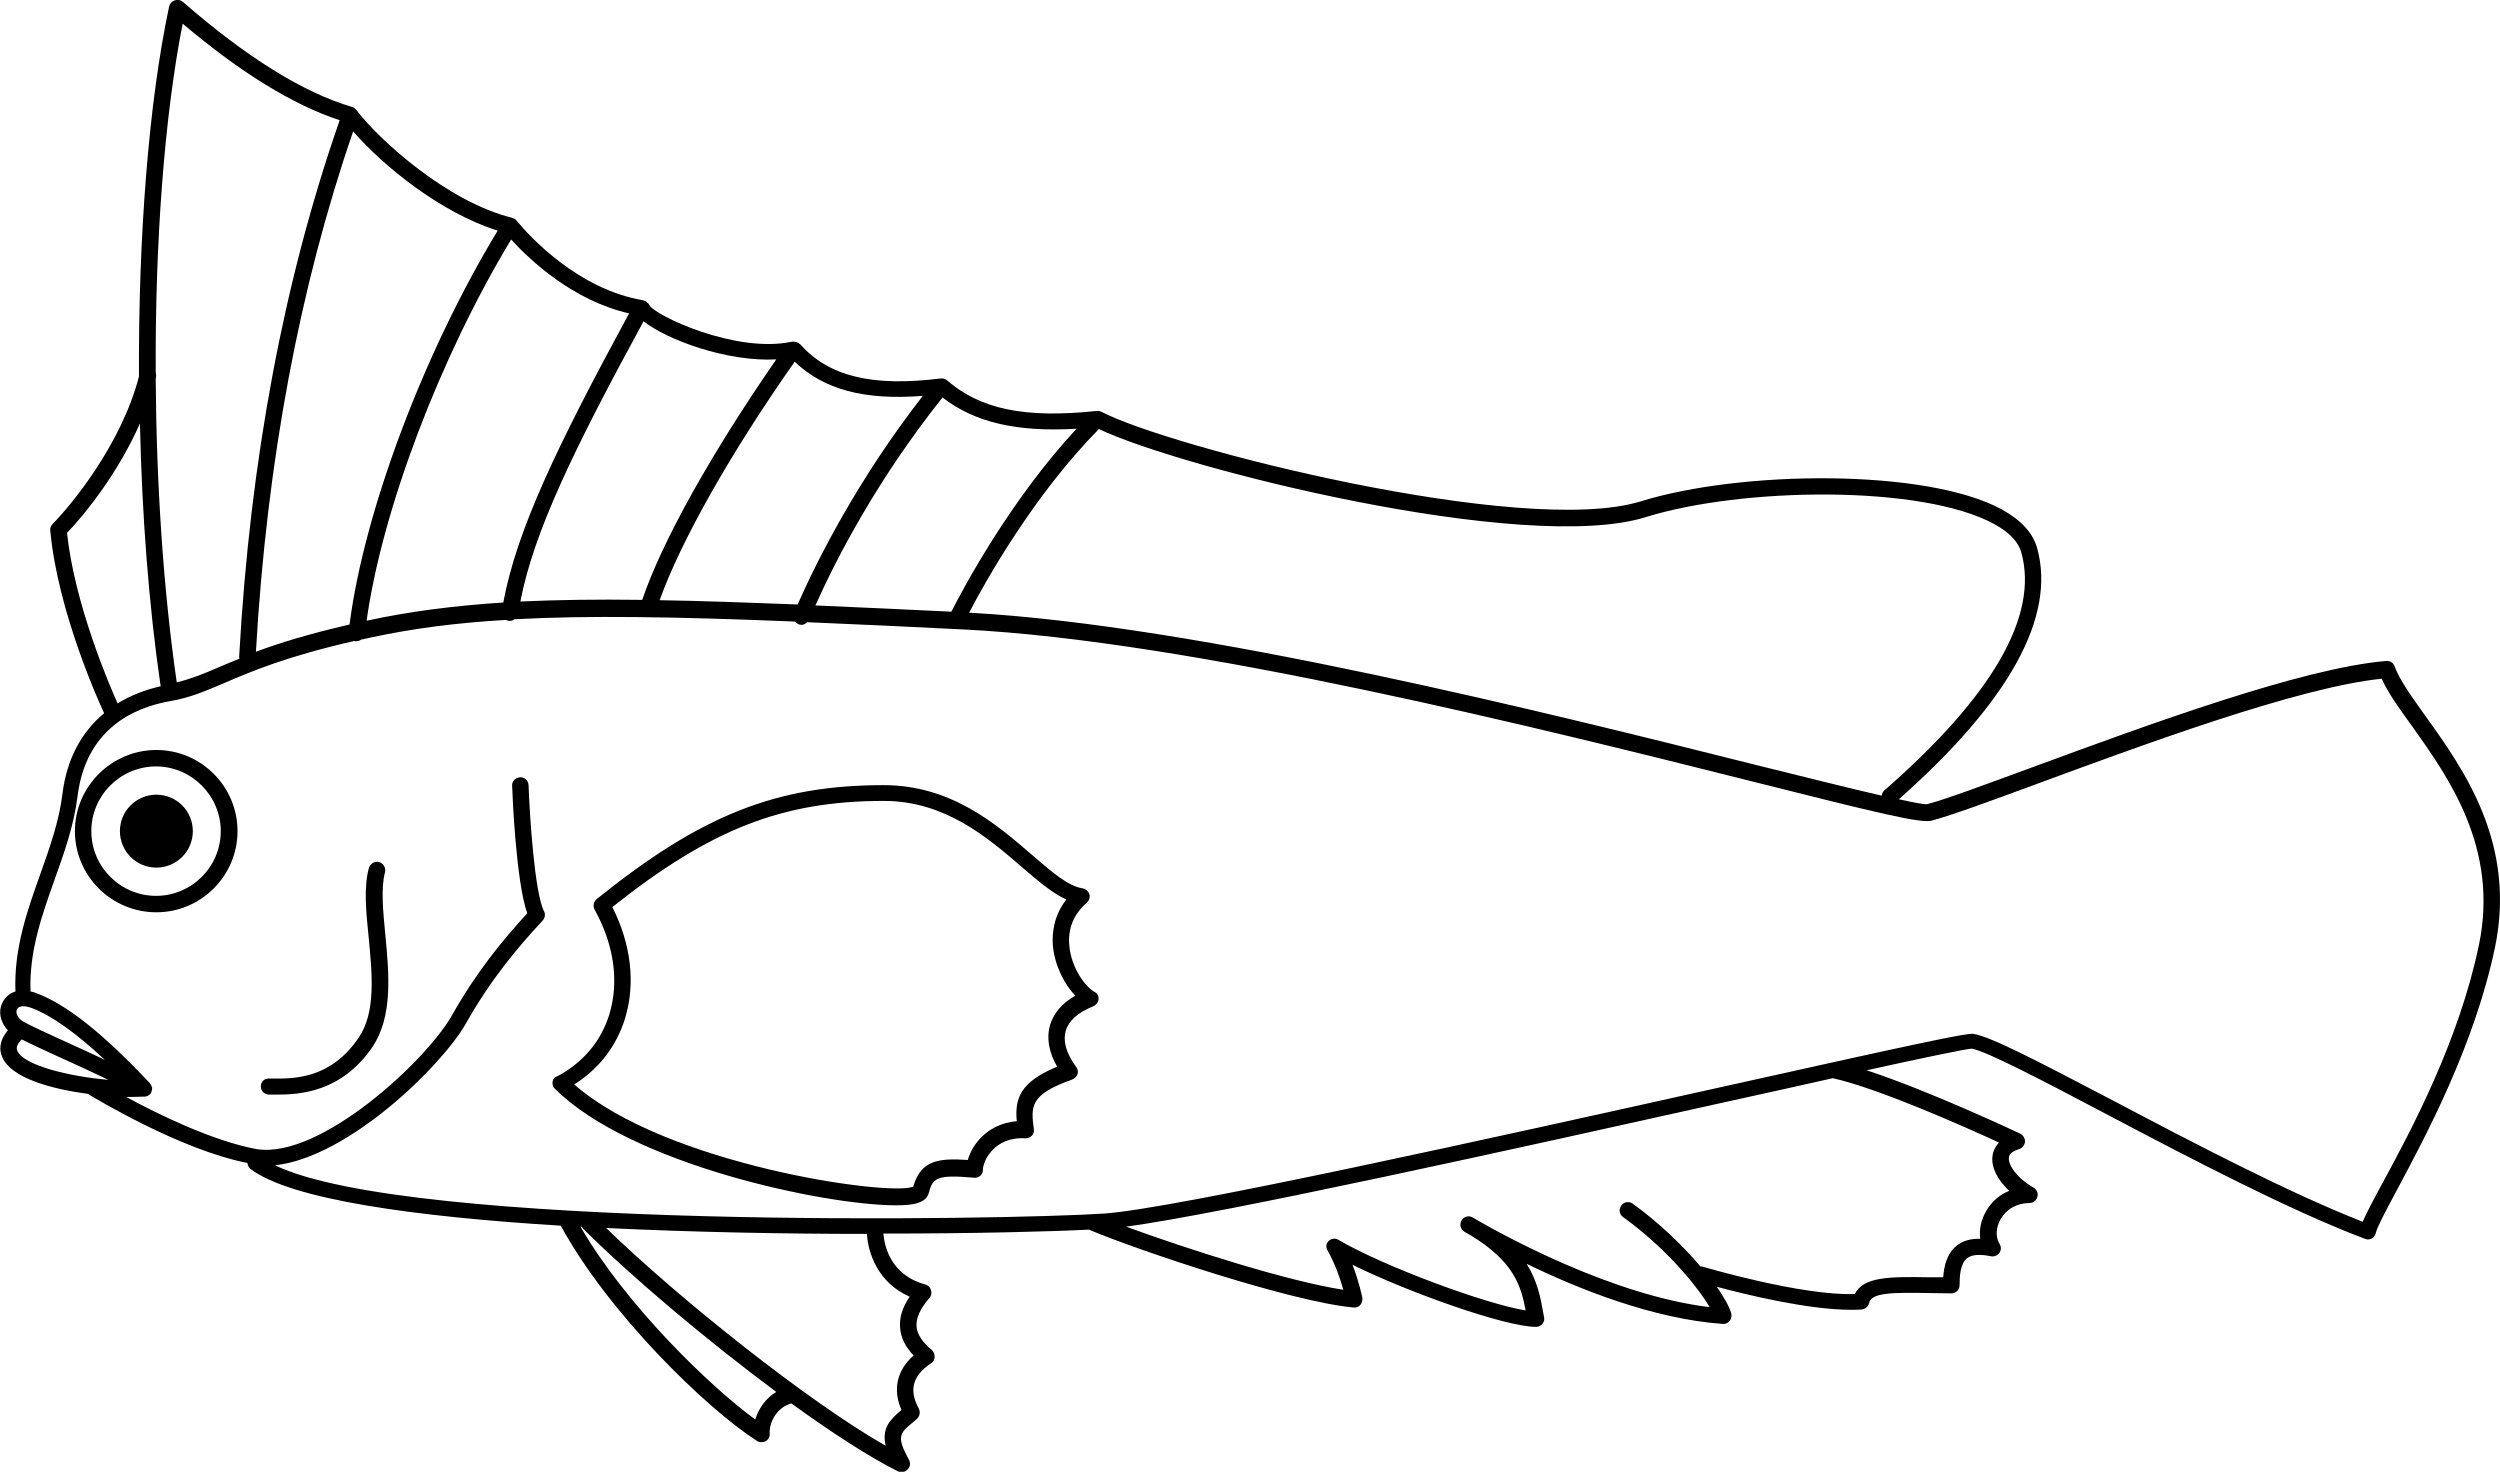 <?xml version="1.0" encoding="utf-8"?>
<!-- Generator: Adobe Illustrator 25.2.0, SVG Export Plug-In . SVG Version: 6.00 Build 0)  -->
<svg version="1.1" id="Layer_1" xmlns="http://www.w3.org/2000/svg" xmlns:xlink="http://www.w3.org/1999/xlink" x="0px" y="0px"
	 viewBox="0 0 761 448" style="enable-background:new 0 0 761 448;" xml:space="preserve">
<g>
	<path d="M47.6,277.7c13.6,0,24.7-11.1,24.7-24.7c0-13.6-11.1-24.7-24.7-24.7S22.8,239.4,22.8,253C22.8,266.6,33.9,277.7,47.6,277.7
		z M27.8,253c0-10.9,8.9-19.7,19.7-19.7s19.7,8.9,19.7,19.7c0,10.9-8.9,19.7-19.7,19.7S27.8,263.9,27.8,253z"/>
	<circle cx="47.6" cy="253" r="11.1"/>
	<path d="M81.8,328.3l1.1,0c6.6,0.1,17.7,0.1,26.2-12.3c5.4-7.8,4.2-19.5,3.1-30.9c-0.8-7.8-1.5-15.1,0.1-20.9
		c0.4-1.3,1.7-2.1,3.1-1.8c1.3,0.4,2.1,1.7,1.8,3.1c-1.3,4.9-0.6,11.8,0.1,19.1c1.1,11.6,2.4,24.8-4,34.2
		c-9.4,13.7-22.1,14.4-29.1,14.4c-0.4,0-0.9,0-1.3,0l-1,0c-1.4,0-2.5-1.1-2.5-2.5S80.4,328.3,81.8,328.3z"/>
	<path d="M168.2,329.3c-0.1,0.8,0.1,1.6,0.7,2.1c23,23,82.1,35.5,103.9,35.5c2.7,0,4.8-0.2,6.2-0.6c2.1-0.6,3.3-1.6,3.7-3.1
		c1.2-4.7,2.5-5.7,13.8-4.7c0.7,0.1,1.4-0.2,1.9-0.6s0.8-1.1,0.8-1.8c0-1.5,1-4.2,3.2-6.3c1.7-1.7,4.8-3.6,9.7-3.3
		c0.7,0.1,1.5-0.3,2-0.8s0.7-1.3,0.6-2c-0.9-6.9-1.3-10.5,11.7-15.1c0.7-0.3,1.3-0.9,1.6-1.6c0.2-0.8,0.1-1.6-0.4-2.2
		c-1.7-2.3-4.4-6.7-3.2-11c0.9-3.1,3.7-5.6,8.4-7.5c0.9-0.4,1.5-1.2,1.6-2.1c0.1-1-0.4-1.9-1.3-2.3c-2.8-1.6-7-7.3-7.6-14
		c-0.5-5.2,1.3-9.6,5.3-13.1c0.7-0.6,1.1-1.7,0.8-2.6c-0.3-0.9-1.1-1.6-2.1-1.8c-4.3-0.6-9.4-5-15.4-10.2
		c-11-9.5-24.7-21.2-45.1-21.2c-32.7,0-55.6,9.1-87.4,34.7c-0.9,0.8-1.2,2.1-0.6,3.2c5.9,10.6,7.5,21.9,4.5,31.8
		c-2.5,8.2-8,14.8-16,19C168.8,327.8,168.3,328.5,168.2,329.3z M174.8,330.1c7.6-4.8,12.9-11.7,15.5-20.2
		c3.2-10.6,1.8-22.5-3.9-33.8c30-23.8,51.8-32.3,82.7-32.3c18.5,0,31.5,11.1,41.8,20c5,4.3,9.4,8.1,13.7,10
		c-3.9,5-4.4,10.3-4.1,14.2c0.6,6,3.5,11.6,6.8,15.1c-4.1,2.3-6.6,5.4-7.7,9c-1.1,3.9-0.3,8.3,2.2,12.6
		c-11.4,4.7-12.9,9.8-12.3,16.6c-5.1,0.4-8.5,2.7-10.5,4.6c-2.2,2.1-3.7,4.7-4.4,7.2c-8.8-0.6-14.3,0-16.6,8.1
		C271.2,364.3,202.6,354.6,174.8,330.1z"/>
	<path d="M2.4,313.6c-2.8,3.4-2.6,6.2-1.7,8.2c2.7,6.4,15,9.7,26.2,11.2c0.1,0.1,0.1,0.2,0.2,0.2c1.2,0.7,27.6,16.8,48.2,20.8
		c0.1,0.7,0.4,1.3,0.9,1.8c12.3,9.4,50.6,14.6,94.5,17.3c14.6,26.8,44.4,55.7,59.7,65.5c0.4,0.3,0.9,0.4,1.4,0.4
		c0.4,0,0.9-0.1,1.3-0.3c0.8-0.5,1.3-1.4,1.2-2.3c-0.2-3.7,2.4-8.1,6.6-9.2c12.4,9,24,16.5,32.5,20.7c0.3,0.2,0.7,0.2,1.1,0.2
		c0.7,0,1.3-0.3,1.8-0.8c0.8-0.8,0.9-2,0.4-2.9c-3.9-7.2-2.9-8.1,1.4-11.6l1-0.9c0.9-0.8,1.1-2.1,0.6-3.1
		c-3.1-5.6-1.9-10.1,3.7-13.8c0.7-0.4,1.1-1.2,1.1-2s-0.3-1.6-0.9-2.1c-2.8-2.3-4.4-4.7-4.6-7.1c-0.2-2.6,1.1-5.4,3.9-8.7
		c0.6-0.6,0.8-1.5,0.5-2.4s-0.9-1.5-1.7-1.7c-10.8-2.9-12.5-12-12.8-15.5c27.6,0,50.6-0.6,62.7-1.2c0,0,0.1,0,0.1,0.1
		c14.7,6.2,61.4,21.9,80.3,23.6c0.8,0.1,1.6-0.2,2.1-0.8c0.5-0.6,0.7-1.4,0.6-2.2c-0.1-0.3-0.9-4.6-3-10c17,8.4,46.5,18.9,55.9,18.9
		c0.7,0,1.4-0.3,1.9-0.9c0.5-0.6,0.7-1.3,0.5-2.1l-0.2-1.1c-0.8-4.7-1.8-9.8-5.1-15.1c15.6,7.6,38.5,16.8,59.7,18.3
		c0.8,0.1,1.6-0.3,2.1-0.9c0.5-0.6,0.7-1.5,0.5-2.3c-0.6-2.1-2.2-4.9-4.4-8.1c9.3,2.5,28,7,40.8,7c1.2,0,2.3,0,3.3-0.1
		c1.1-0.1,2-0.9,2.3-2c0.6-3.1,6.9-3.2,18-3c2.2,0,4.5,0.1,7,0.1c1.4,0,2.5-1.1,2.5-2.5c0-2.7,0.2-6.6,2.3-8.2
		c1.4-1.1,3.8-1.3,7.2-0.6c1,0.2,2-0.2,2.6-1c0.6-0.8,0.6-1.9,0.1-2.7c-1.3-2.1-1.2-5,0.3-7.6c1.8-3.1,5-4.9,8.8-4.9
		c1.1,0,2.1-0.8,2.4-1.9c0.3-1.1-0.2-2.2-1.2-2.8c-5.2-3-7.7-6.9-7.5-9.1c0.1-1.2,1.2-2,3.1-2.6c1-0.3,1.7-1.2,1.8-2.2
		c0.1-1-0.5-2-1.4-2.5c-1.3-0.6-27.8-13.1-46.8-19.3c17.6-3.9,30.3-6.5,32-6.6c4.5,0.8,21.4,9.6,40.9,19.9
		c24.7,13,55.5,29.2,78.8,38c0.3,0.1,0.6,0.2,0.9,0.2c0.4,0,0.8-0.1,1.2-0.3c0.6-0.4,1.1-1,1.2-1.7c0.4-1.8,3.2-7,6.4-13
		c8.8-16.5,23.6-44,29.9-74c6.5-31.6-9.5-54.1-21.3-70.5c-4.2-5.9-7.8-10.9-9.3-15c-0.4-1.1-1.4-1.7-2.5-1.6
		c-25.6,2.1-72.8,19.5-107.3,32.2c-14.8,5.4-26.4,9.8-32.5,11.4c-0.9,0.1-4-0.5-8.6-1.5c33.7-29.8,47.9-55.6,42.1-76.5
		c-1.3-4.6-4.9-8.5-10.7-11.7c-23-12.6-79.7-11.9-109.9-2.5c-35.8,11.1-144.1-16.6-164.3-27.3c0,0-0.1,0-0.1,0
		c-0.4-0.2-0.8-0.3-1.2-0.2c0,0-0.1,0-0.1,0c-21.8,2.3-35.4-0.5-45.6-9.4c0,0,0,0,0,0c0,0,0,0,0,0c-0.3-0.2-0.5-0.3-0.8-0.4
		c0,0,0,0,0,0c-0.3-0.1-0.7-0.1-1-0.1c0,0,0,0,0,0c-20.9,2.6-34.1-0.6-42.8-10.4c0-0.1-0.1-0.1-0.2-0.1c-0.1-0.1-0.1-0.2-0.3-0.3
		c-0.1-0.1-0.3-0.1-0.5-0.2c-0.1,0-0.2-0.1-0.3-0.1c-0.4-0.1-0.8-0.1-1.2-0.1c0,0,0,0,0,0c-17.1,3.7-41.9-8-43.5-11.2
		c0-0.1-0.1-0.1-0.1-0.2c-0.1-0.2-0.3-0.4-0.5-0.5c-0.1-0.1-0.2-0.2-0.3-0.3c-0.1,0-0.1-0.1-0.1-0.1c-0.2-0.1-0.4-0.1-0.6-0.2
		c-0.1,0-0.2-0.1-0.2-0.1C176,88.1,161.2,72,157.2,67.1c0,0-0.1,0-0.1-0.1c-0.1-0.2-0.3-0.3-0.5-0.4c-0.2-0.1-0.4-0.2-0.6-0.2
		c-0.1,0-0.1-0.1-0.1-0.1c-19.8-4.9-40.6-23.8-47.4-32.8c0,0-0.1,0-0.1-0.1c-0.3-0.3-0.6-0.6-1-0.8c0,0-0.1,0-0.1,0c0,0,0,0,0,0
		c-15-4.4-32.3-15.2-51.6-32C55,0,54.1-0.2,53.2,0.1s-1.5,1-1.7,1.8c-6.3,29.5-9.4,70.6-9.2,112.7C37,135.2,21.6,153.9,16,159.5
		c-0.5,0.5-0.8,1.3-0.7,2c2.3,24.9,15.1,52.8,16.4,55.6c-7,5.8-11.4,14.1-12.7,24.6c-1,8.3-3.8,16.1-6.7,24.3
		c-4,11.2-8.1,22.7-7.6,35.8c-2,0.6-3.3,2-4,3.5C-0.5,307.6-0.1,311,2.4,313.6z M9.8,306.9c6,2.3,13.3,7.5,22.1,15.7
		c-4.2-2-8.2-3.8-11.7-5.4c-5.7-2.6-10.1-4.6-12.9-6.1c-2.2-1.2-2.6-3-2.1-3.9c0.3-0.6,1-0.9,1.9-0.9C7.8,306.3,8.8,306.5,9.8,306.9
		z M20.4,162.2c5.9-6.1,15.7-18.6,22.2-33.3c0.6,27.8,2.7,55.4,6.3,80c-4.9,1.1-9.3,2.9-13.1,5.2C33.4,208.8,22.7,184,20.4,162.2z
		 M103.4,36.6c-17,48.7-27.3,103.6-30.6,163.3c0,0.2,0,0.4,0.1,0.6c-2.3,0.9-4.4,1.8-6.3,2.6c-4.8,2.1-8.6,3.6-12.8,4.6
		c-4.1-28.3-6.2-60.6-6.4-92.4c0-0.2,0.1-0.3,0.1-0.5c0.1-0.5,0-1-0.1-1.5C47.2,74,50,35.7,55.6,7.2C73.1,22,89.1,31.9,103.4,36.6z
		 M151.5,70.2c-22.5,37.1-40.7,85.6-45.1,119.9c-12.5,2.9-21.6,5.7-28.5,8.3c3.3-57.8,13.3-111.1,29.6-158.4
		C116.6,50.5,134.2,64.8,151.5,70.2z M191.5,95.4c-22,40.5-34.2,66-38.3,88c-15.2,1-28.4,2.7-41.4,5.5c-0.1,0-0.1,0-0.2,0
		c4.7-33.6,22.3-80.1,44-116C161.5,79.4,174.5,91.5,191.5,95.4z M236.3,109.4c-19.6,28.3-34.8,55.4-40.8,73.2
		c-13.9-0.2-26.1,0-37.1,0.5c4.1-21.2,16.1-46,37.5-85.3C203.1,103.5,221.4,110.2,236.3,109.4z M280.9,120.5
		c-19.8,25.5-32,49.7-38.1,63.5c-15.7-0.6-29.5-1.1-42-1.3c6.4-17.9,21.5-44.7,41.1-72.6C250.8,118.6,263.1,121.9,280.9,120.5z
		 M327.7,130.5c-20.3,21.9-34.5,48.6-38.1,55.7c-15.1-0.7-28.8-1.4-41.4-1.9C254.6,170,267,146,286.9,121
		C296.7,128.6,309.6,131.6,327.7,130.5z M572.8,242.2c-9.6-2.2-23.1-5.6-37.7-9.2c-63.8-16-170.3-42.7-240.1-46.5
		c5-9.6,19.6-35.7,39.5-55.9c24.7,11.8,129.7,38.3,166.5,26.8c29.3-9.1,84-9.9,106,2.1c4.6,2.5,7.4,5.4,8.3,8.7
		c5.3,19.2-8.7,43.6-41.7,72.4C573.1,241,572.9,241.6,572.8,242.2z M404.1,380.6c2.4,4.3,4,9,4.8,12c-16.7-2.5-48.1-12.6-66.1-19.2
		c30.1-4.1,118-23.6,183.6-38.2c11-2.4,21.7-4.8,31.5-7c13.9,3.1,40.2,14.8,50.6,19.6c-1.4,1.5-1.9,3.1-2,4.2
		c-0.4,3.4,1.6,7.2,5.1,10.5c-3,1.2-5.5,3.4-7.1,6.3c-1.5,2.6-2.1,5.6-1.7,8.3c-2.9-0.1-5.4,0.6-7.2,2.1c-3,2.4-3.8,6.1-4.1,9.6
		c-1.6,0-3.1,0-4.5,0c-11.7-0.2-19.8-0.2-22.4,5.1c-16.1,0.6-45.9-8.2-46.2-8.3c-0.3-0.1-0.5-0.1-0.8-0.1
		c-5.4-6.4-12.7-13.4-20.6-19.1c-1.1-0.8-2.7-0.6-3.5,0.6c-0.8,1.1-0.6,2.7,0.6,3.5c12.9,9.3,22.5,20.9,26.3,27.4
		c-29.7-3.6-62.7-21.9-70.4-26.3c-0.6-0.3-1.1-0.7-1.7-1c-1.2-0.7-2.7-0.3-3.4,0.9c-0.7,1.2-0.3,2.7,0.8,3.4
		c0.2,0.1,0.9,0.6,2.1,1.2c12.9,7.9,15.2,15.2,16.6,22.8c-12.4-2-43.4-13.5-57-21.5c-1-0.6-2.2-0.4-3,0.4
		C403.7,378.4,403.5,379.6,404.1,380.6z M269.6,440.1c-23.5-13.4-62.6-44.5-85.1-66.3c26.7,1.3,54.7,1.8,79.4,1.8
		c0.3,5.7,3.3,14.9,13,19.1c-2.2,3.3-3.2,6.4-2.9,9.5c0.2,3,1.6,5.8,4.1,8.4c-5.1,4.5-6.4,10.4-3.7,16.6
		C270.7,432.3,268.4,434.9,269.6,440.1z M176.7,373.4c0.1,0,0.3,0,0.4,0c0.1,0.2,0.2,0.3,0.3,0.5c14.4,14.4,37.5,33.9,58.9,49.8
		c-3.2,1.9-5.4,5.1-6.4,8.4C216.1,422,190.6,397.4,176.7,373.4z M38.4,333.9c0.7,0,1.3,0,1.9,0c1.6,0,2.9-0.1,3.9-0.1
		c0.2,0,0.5-0.1,0.7-0.2c0.1,0,0.2,0,0.2-0.1c0.3-0.2,0.6-0.4,0.8-0.7c0,0,0,0,0,0c0.1-0.2,0.2-0.3,0.2-0.5c0-0.1,0.1-0.2,0.1-0.3
		c0.1-0.3,0.1-0.6,0.1-0.9c0,0,0,0,0,0c0-0.1,0-0.1-0.1-0.2c0-0.2-0.1-0.4-0.2-0.6c-0.1-0.1-0.1-0.2-0.2-0.3
		c-0.1-0.1-0.1-0.2-0.2-0.3c-14.3-15.2-25.2-23.8-34.3-27.3c-0.7-0.3-1.4-0.5-2-0.6c0,0,0,0,0,0c-0.5-12.1,3.5-23.3,7.3-34
		c2.9-8.1,5.9-16.5,7-25.4c2.5-20.3,16.8-27,28.3-29c5.9-1,10.5-3,16.4-5.5c8.1-3.5,19-8.1,39.6-12.8c0.1,0,0.1,0.1,0.2,0.1
		c0.1,0,0.2,0,0.3,0c0.6,0,1.1-0.2,1.5-0.5c0.9-0.2,1.8-0.4,2.8-0.6c12.9-2.8,26.1-4.5,41.3-5.4c0.2,0.1,0.5,0.2,0.8,0.3
		c0.1,0,0.3,0,0.4,0c0.5,0,1-0.2,1.4-0.5c22.1-1.2,48.6-0.8,85.4,0.7c0.3,0.3,0.6,0.6,1,0.8c0.3,0.1,0.7,0.2,1,0.2
		c0.7,0,1.3-0.4,1.7-0.8c14.2,0.6,29.9,1.3,47.5,2.2c69.3,3.4,176.6,30.3,240.7,46.4c37.7,9.5,50.9,12.7,54.1,11.8
		c6.3-1.7,18-6,32.9-11.5c31.5-11.6,78.7-29.1,104.1-31.7c1.9,4.3,5.3,9,9.2,14.4c11.2,15.7,26.5,37.2,20.4,66.6
		c-6.1,29.3-20.6,56.4-29.4,72.6c-3,5.5-4.9,9.2-6,11.7c-22.7-8.9-52.1-24.3-75.8-36.8c-23.7-12.4-37.3-19.5-42.7-20.4
		c-2-0.3-17,2.9-75.4,15.9c-71,15.8-168.2,37.4-189.2,38.8c-29.5,2-211.8,5-252.4-14.7c22.1-2.3,50.6-30,58.1-43.1
		c7.6-13.5,15.7-23.1,23.4-31.4c0.7-0.8,0.9-1.9,0.4-2.8c-2.9-5.8-4.4-29.6-4.7-38.4c-0.1-1.4-1.2-2.5-2.6-2.4
		c-1.4,0.1-2.5,1.2-2.4,2.6c0.1,3.1,1.2,29.2,4.6,38.8c-7.6,8.3-15.5,17.9-23,31.2c-7.7,13.6-39.9,43.6-59.3,40.6
		C65,347.4,48.3,339.3,38.4,333.9z M6.6,316.4c2.8,1.4,6.7,3.2,11.5,5.4c4.4,2,9.5,4.3,14.9,6.9c-11.9-1-25.8-4.4-27.7-8.8
		C4.8,318.9,5.3,317.7,6.6,316.4z"/>
</g>
</svg>
